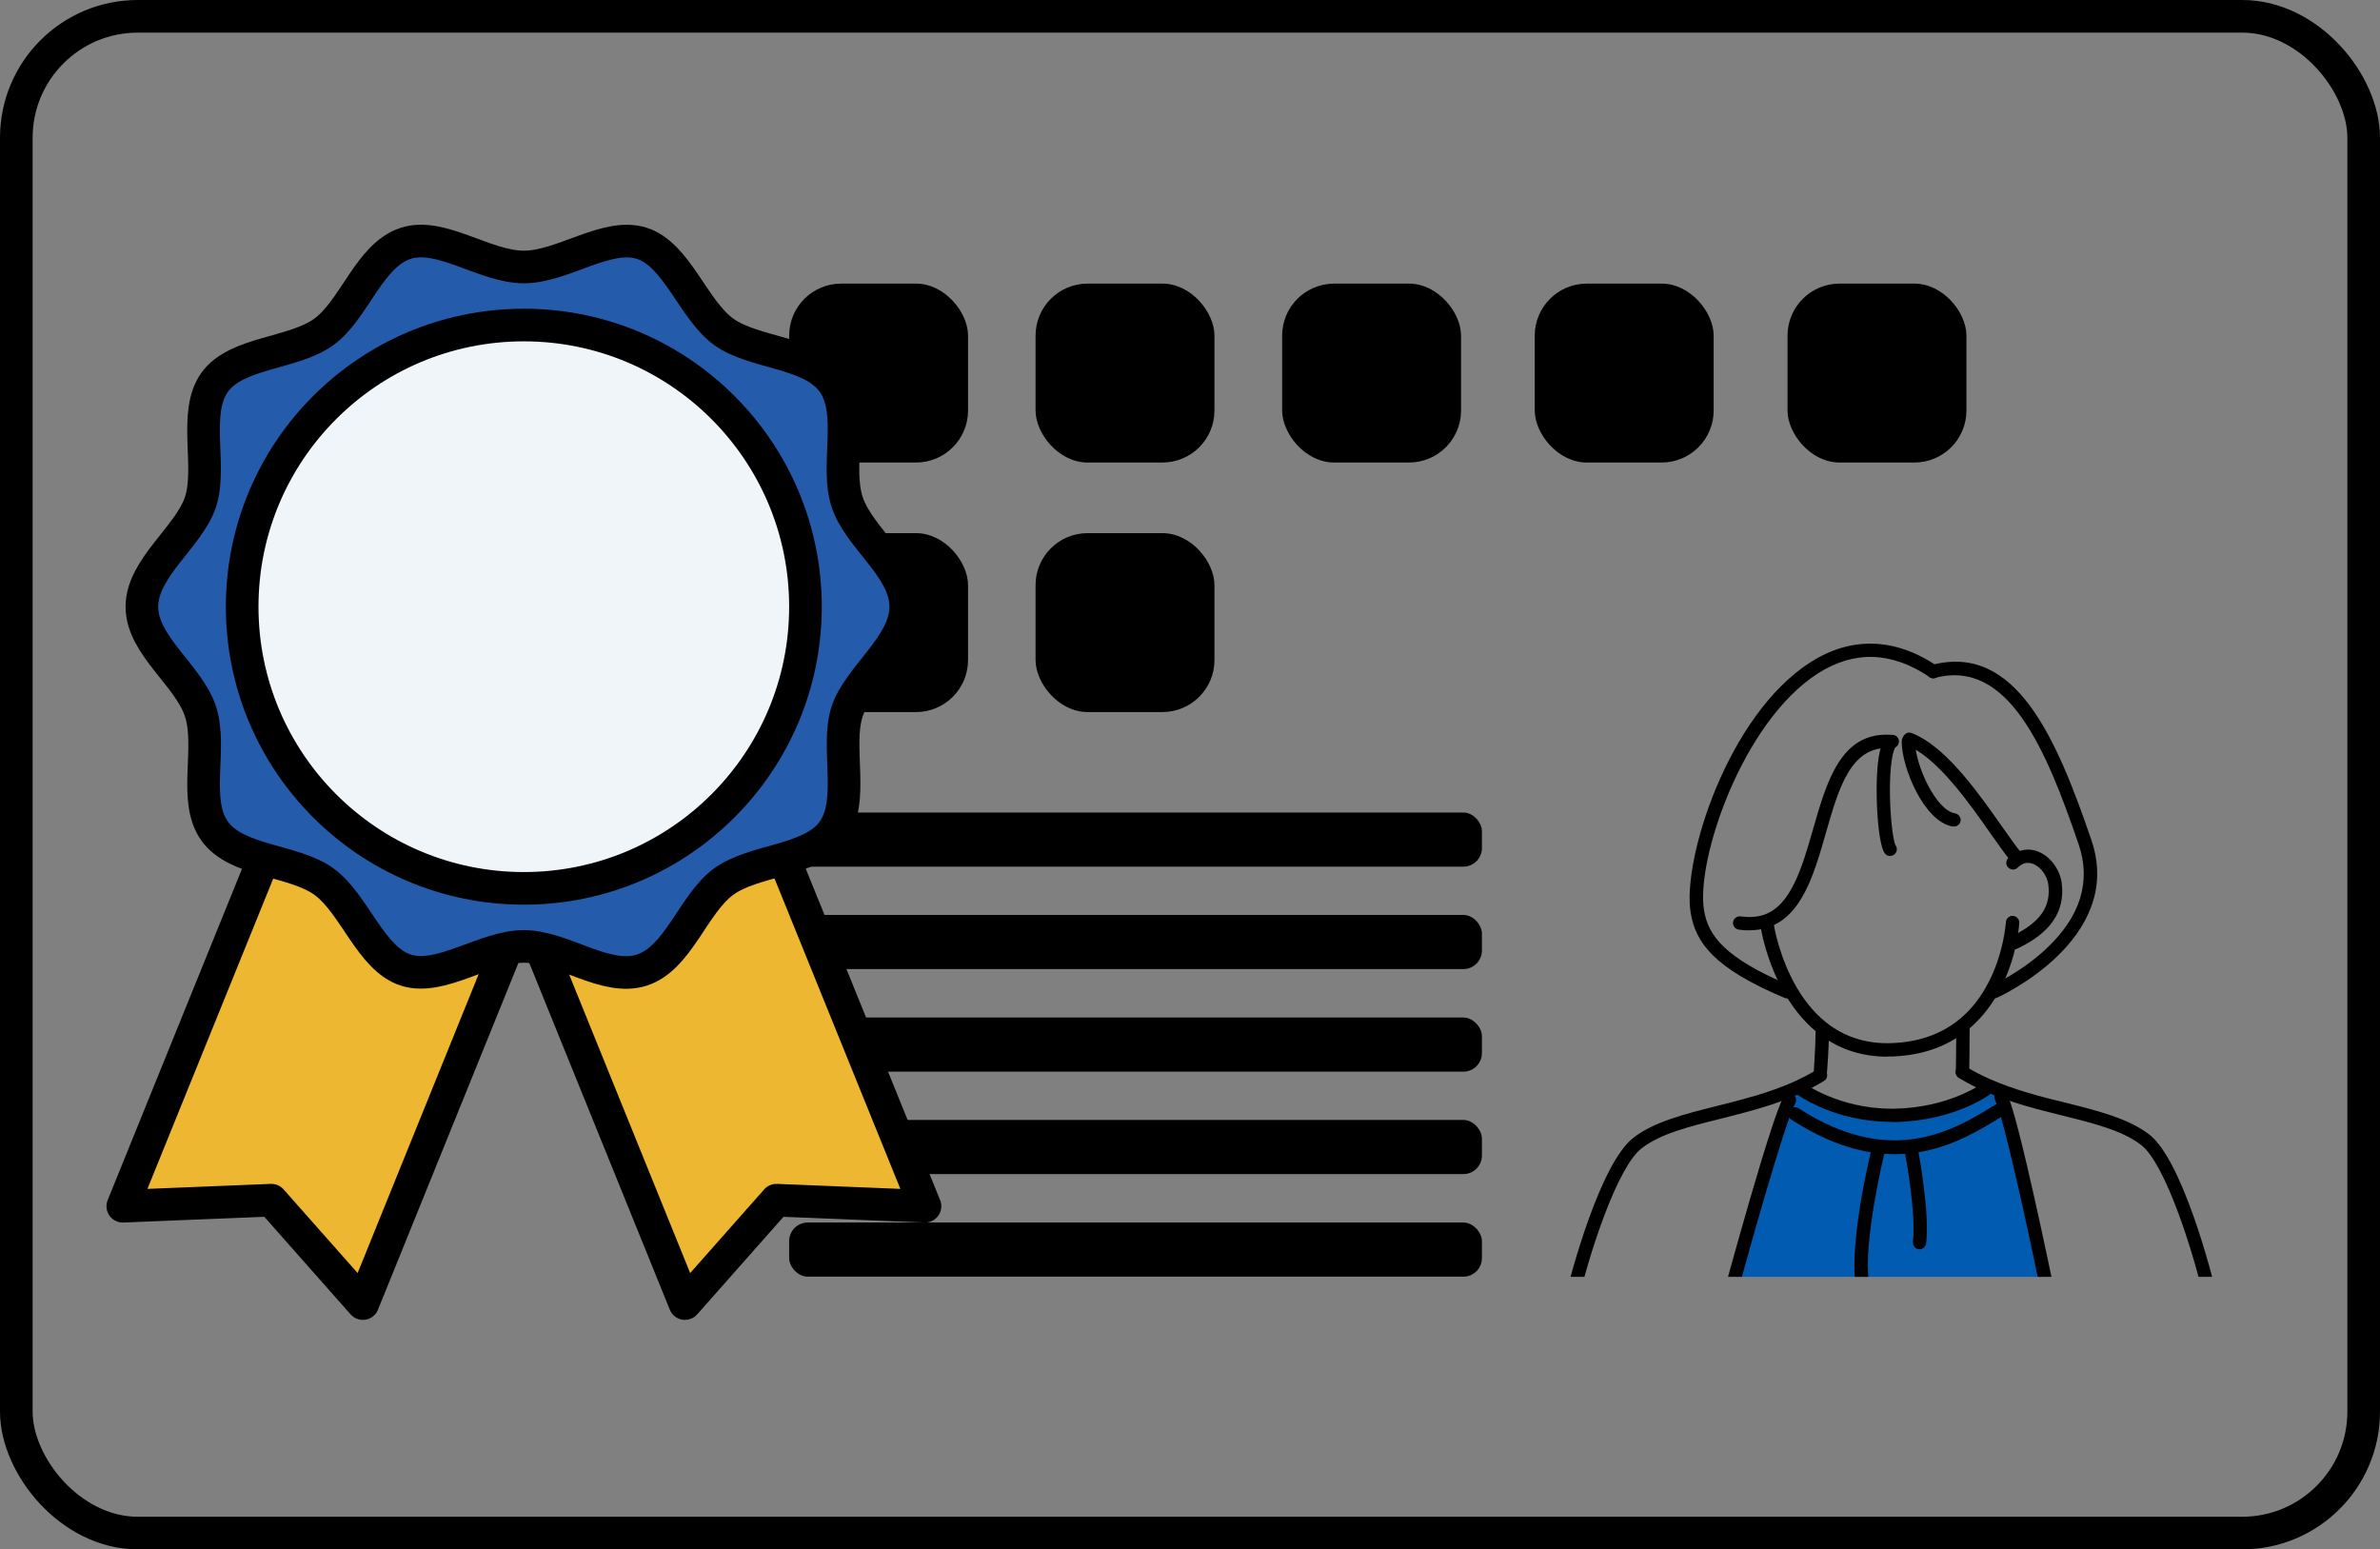 <svg viewBox="0 0 145.94 95" xmlns="http://www.w3.org/2000/svg" xmlns:xlink="http://www.w3.org/1999/xlink"><rect x="0" y="0" width="145.94" height="95" fill="#808080" stroke="none"/><clipPath id="a"><path d="m91.29 38.5h49.37v39.79h-49.37z"/></clipPath><rect fill="none" height="93" rx="7.45" stroke="#000" stroke-linecap="round" stroke-linejoin="round" stroke-width="2" width="143.94" x="1" y="1"/><rect height="10.97" rx="3.19" width="10.97" x="48.39" y="17.39"/><rect height="10.97" rx="3.19" width="10.97" x="63.5" y="17.39"/><rect height="10.97" rx="3.19" width="10.97" x="48.39" y="32.69"/><rect height="10.97" rx="3.19" width="10.97" x="63.5" y="32.69"/><rect height="10.97" rx="3.19" width="10.97" x="78.62" y="17.39"/><rect height="10.97" rx="3.19" width="10.97" x="94.11" y="17.39"/><rect height="10.97" rx="3.19" width="10.97" x="109.61" y="17.39"/><rect height="3.32" rx="1.14" width="42.48" x="48.39" y="49.82"/><rect height="3.32" rx="1.14" width="42.48" x="48.39" y="56.1"/><rect height="3.32" rx="1.14" width="42.48" x="48.39" y="62.39"/><rect height="3.32" rx="1.14" width="42.48" x="48.39" y="68.67"/><rect height="3.32" rx="1.14" width="42.48" x="48.39" y="74.96"/><path d="m22.25 79.93-5.61-6.34-9.11.37 12.59-31.05 14.71 5.96z" fill="#eeb731" stroke="#000" stroke-linecap="round" stroke-linejoin="round" stroke-width="2"/><path d="m42 79.93 5.61-6.34 9.11.37-12.59-31.05-14.72 5.96z" fill="#eeb731" stroke="#000" stroke-linecap="round" stroke-linejoin="round" stroke-width="2"/><path d="m55.54 37.2c0 2.39-2.9 4.29-3.6 6.44s.48 5.47-.87 7.33-4.83 1.72-6.7 3.09-2.77 4.7-5.01 5.42-4.85-1.45-7.24-1.45-5.09 2.14-7.24 1.45-3.15-4.07-5.01-5.42-5.34-1.21-6.7-3.09-.15-5.1-.87-7.33-3.6-4.05-3.6-6.44 2.9-4.29 3.6-6.44-.48-5.47.87-7.33 4.83-1.72 6.7-3.09 2.77-4.7 5.01-5.42c2.15-.7 4.85 1.45 7.24 1.45s5.09-2.14 7.24-1.45 3.15 4.07 5.01 5.42 5.34 1.21 6.7 3.09.15 5.1.87 7.33 3.6 4.05 3.6 6.44z" fill="#255bab"/><path d="m55.54 37.2c0 2.39-2.9 4.29-3.6 6.44s.48 5.47-.87 7.33-4.83 1.72-6.7 3.09-2.77 4.7-5.01 5.42-4.85-1.45-7.24-1.45-5.09 2.14-7.24 1.45-3.15-4.07-5.01-5.42-5.34-1.21-6.7-3.09-.15-5.1-.87-7.33-3.6-4.05-3.6-6.44 2.9-4.29 3.6-6.44-.48-5.47.87-7.33 4.83-1.72 6.7-3.09 2.77-4.7 5.01-5.42c2.15-.7 4.85 1.45 7.24 1.45s5.09-2.14 7.24-1.45 3.15 4.07 5.01 5.42 5.34 1.21 6.7 3.09.15 5.1.87 7.33 3.6 4.05 3.6 6.44z" fill="none" stroke="#000" stroke-linecap="round" stroke-linejoin="round" stroke-width="2"/><circle cx="32.12" cy="37.2" fill="#f0f5fa" r="17.27" stroke="#000" stroke-miterlimit="10" stroke-width="2"/><g clip-path="url(#a)"><path d="m125.72 80.46v.27l-19.85-.08v-.19s3.28-11.32 3.73-12.66l-.06-.2c.9-.26-.07-.57.8-.98l.05.11s2.3 1.71 5.83 1.64c3.53-.08 5.6-1.64 5.6-1.64l.08-.19c.78.34.28.61 1.07.84l-.04.14c.45 1.35 2.79 12.93 2.79 12.93z" fill="#005bb1"/><path d="m122.29 61.22c-.16 0-.31-.09-.38-.25-.09-.21 0-.45.21-.54.02 0 1.86-.83 3.43-2.33 2.04-1.95 2.68-4.08 1.91-6.33-1.99-5.83-4.32-11.41-8.82-10.2-.22.06-.44-.07-.5-.29s.07-.44.29-.5c5.19-1.4 7.69 4.53 9.81 10.72 2.1 6.13-5.71 9.64-5.79 9.68-.05.02-.11.03-.16.03z"/><path d="m109.6 61.22c-.05 0-.11-.01-.16-.03-4.37-1.83-5.47-3.41-5.77-5.23-.53-3.21 2.26-12.1 7.34-15.35 2.5-1.6 5.19-1.52 7.78.23.19.13.24.38.11.57s-.38.24-.57.11c-2.33-1.58-4.64-1.65-6.87-.22-4.64 2.98-7.48 11.45-6.97 14.52.26 1.55 1.26 2.92 5.28 4.61.21.09.31.33.22.54-.07.16-.22.25-.38.25z"/><path d="m115.73 64.79c-1.5 0-2.85-.42-4.01-1.26-.87-.63-1.62-1.49-2.25-2.55-1.17-2-1.49-4.03-1.5-4.11-.03-.22.12-.43.34-.47s.43.12.47.34c0 .02.31 1.96 1.4 3.82.57.97 1.25 1.74 2.02 2.3 1.08.78 2.35 1.15 3.77 1.1 1.63-.05 3.02-.53 4.13-1.42.65-.52 1.22-1.2 1.67-2 .6-1.05.91-2.14 1.06-2.87.14-.67.17-1.12.17-1.12.01-.23.21-.41.43-.39.23.01.4.21.39.43 0 .02-.03.51-.18 1.25-.16.79-.5 1.96-1.15 3.11-.51.89-1.14 1.64-1.87 2.23-1.25 1.01-2.8 1.54-4.61 1.6-.09 0-.18 0-.27 0z"/><path d="m123.51 58.2c-.15 0-.3-.09-.37-.23-.1-.2-.01-.45.19-.55 1.77-.85 2.45-1.81 2.27-3.2-.07-.51-.44-1.03-.88-1.23-.29-.13-.57-.11-.83.07-.06.04-.12.09-.17.14-.16.16-.42.15-.58-.01s-.15-.42.01-.58c.08-.08.17-.15.28-.22.5-.34 1.08-.39 1.63-.14.69.31 1.25 1.08 1.36 1.87.3 2.31-1.42 3.42-2.73 4.05-.06.03-.12.04-.18.04z"/><path d="m123.65 52.98c-.12 0-.23-.05-.31-.14-.34-.39-.76-1-1.25-1.69-1.31-1.87-3.11-4.42-4.84-5.3-.1-.05-.21-.1-.32-.14-.21-.08-.32-.32-.23-.53.08-.21.32-.32.53-.23.14.06.27.11.4.18 1.91.97 3.78 3.62 5.14 5.56.48.68.89 1.27 1.2 1.63.15.17.13.43-.05.58-.08.07-.17.1-.27.1z"/><path d="m107.26 57.05c-.21 0-.42-.02-.64-.05s-.38-.24-.35-.46.24-.38.46-.35c.53.07.99.04 1.41-.09 1.69-.56 2.37-2.94 3.03-5.24.84-2.92 1.69-5.93 4.67-5.81h.05c.22.01.41.2.4.42 0 .24-.19.41-.46.4-2.35-.11-3.09 2.48-3.87 5.21-.72 2.51-1.46 5.1-3.56 5.79-.35.12-.73.17-1.14.17z"/><path d="m125.76 80.26c-.22.04-.43-.1-.47-.32-.92-4.54-2.47-11.61-2.95-12.48-.11-.2-.04-.45.16-.56s.45-.04.56.16c.69 1.26 2.8 11.54 3.04 12.71.05.22-.1.44-.32.48z"/><path d="m105.94 79.99s-.01 0-.02 0c-.22-.06-.35-.29-.29-.5.31-1.12 3.01-11.02 3.75-12.25.12-.2.37-.26.56-.14s.26.37.14.56c-.57.96-2.84 9.02-3.66 12.05-.06.21-.27.34-.48.29z"/><path d="m115.9 52.49c-.13 0-.25-.06-.33-.17-.48-.64-.67-4.67-.3-6.25.12-.53.31-.84.58-.97.2-.1.45-.02.55.18s.02.44-.17.54c-.15.16-.37 1.09-.34 2.96.03 1.58.22 2.84.34 3.05.14.18.1.43-.08.57-.07.05-.16.08-.24.08z"/><path d="m119.82 50.68s-.04 0-.07 0c-1.78-.29-3.14-3.64-3.14-5.21 0-.23.18-.41.41-.41s.41.18.41.41c0 1.4 1.26 4.21 2.45 4.4.22.04.38.25.34.47-.03.2-.21.34-.4.34z"/><path d="m96.25 80.58s-.06 0-.09 0c-.22-.05-.36-.27-.31-.49.49-2.19 2.32-8.78 4.3-10.32 1.27-.99 3.15-1.46 5.14-1.96.74-.18 1.5-.38 2.26-.6 1-.29 1.86-.61 2.62-.96.42-.2.84-.42 1.25-.67.19-.12.45-.06.56.14.12.19.06.45-.14.56-.43.26-.88.5-1.33.71-.8.37-1.69.7-2.73 1-.78.23-1.55.42-2.29.61-1.9.47-3.69.92-4.83 1.81-1.5 1.16-3.27 6.56-4 9.85-.04.19-.21.32-.4.32z"/><path d="m135.7 80.58c-.19 0-.36-.13-.4-.32-.77-3.48-2.52-8.9-4-10.05-1.14-.89-2.94-1.34-4.84-1.81-.75-.19-1.53-.38-2.31-.61-.9-.27-1.7-.55-2.42-.86-.58-.25-1.12-.54-1.62-.84-.19-.12-.25-.37-.14-.56.12-.19.37-.25.56-.14.47.29.98.55 1.52.79.69.3 1.45.57 2.32.83.77.23 1.53.42 2.28.6 1.99.5 3.87.97 5.15 1.96 1.95 1.52 3.76 8.11 4.29 10.52.05.22-.09.44-.31.49-.03 0-.06 0-.09 0z"/><path d="m114.2 79.15c-.2 0-.37-.14-.4-.34-.43-2.61.88-8.03.94-8.26.05-.22.27-.35.5-.3.22.05.35.28.3.5-.01.05-1.33 5.48-.93 7.93.04.22-.11.43-.34.47-.02 0-.05 0-.07 0z"/><path d="m117.71 76.6s-.03 0-.05 0c-.22-.03-.38-.23-.36-.46.21-1.67-.47-5.37-.48-5.41-.04-.22.11-.44.33-.48s.44.11.48.33c.03.16.71 3.87.48 5.66-.03.21-.2.36-.41.36z"/><path d="m120.33 66.14c-.23 0-.41-.19-.4-.42 0-.02.03-1.65.03-2.86 0-.23.18-.41.41-.41s.41.18.41.41c0 1.22-.03 2.87-.03 2.88 0 .22-.19.4-.41.4z"/><path d="m111.63 66.14s-.02 0-.03 0c-.23-.02-.4-.21-.38-.44 0-.02.11-1.57.11-2.38 0-.23.18-.41.41-.41s.41.18.41.41c0 .84-.11 2.38-.12 2.44-.02.22-.2.38-.41.38z"/><path d="m115.99 68.79c-3.5 0-5.75-1.65-5.85-1.72-.18-.14-.22-.39-.08-.57s.39-.22.57-.08c.02.02 2.15 1.56 5.36 1.56h.21c3.34-.07 5.34-1.54 5.36-1.55.18-.14.44-.1.57.08.14.18.1.44-.08.57-.09.07-2.22 1.64-5.84 1.72-.08 0-.16 0-.24 0z"/><path d="m116.18 70.77c-1.83 0-3.94-.56-6.35-2.13-.19-.12-.24-.38-.12-.57s.38-.24.57-.12c5.74 3.72 9.61 1.32 12.16-.27.19-.12.45-.06.57.13s.06.45-.13.57c-1.66 1.03-3.84 2.39-6.69 2.39z"/></g></svg>